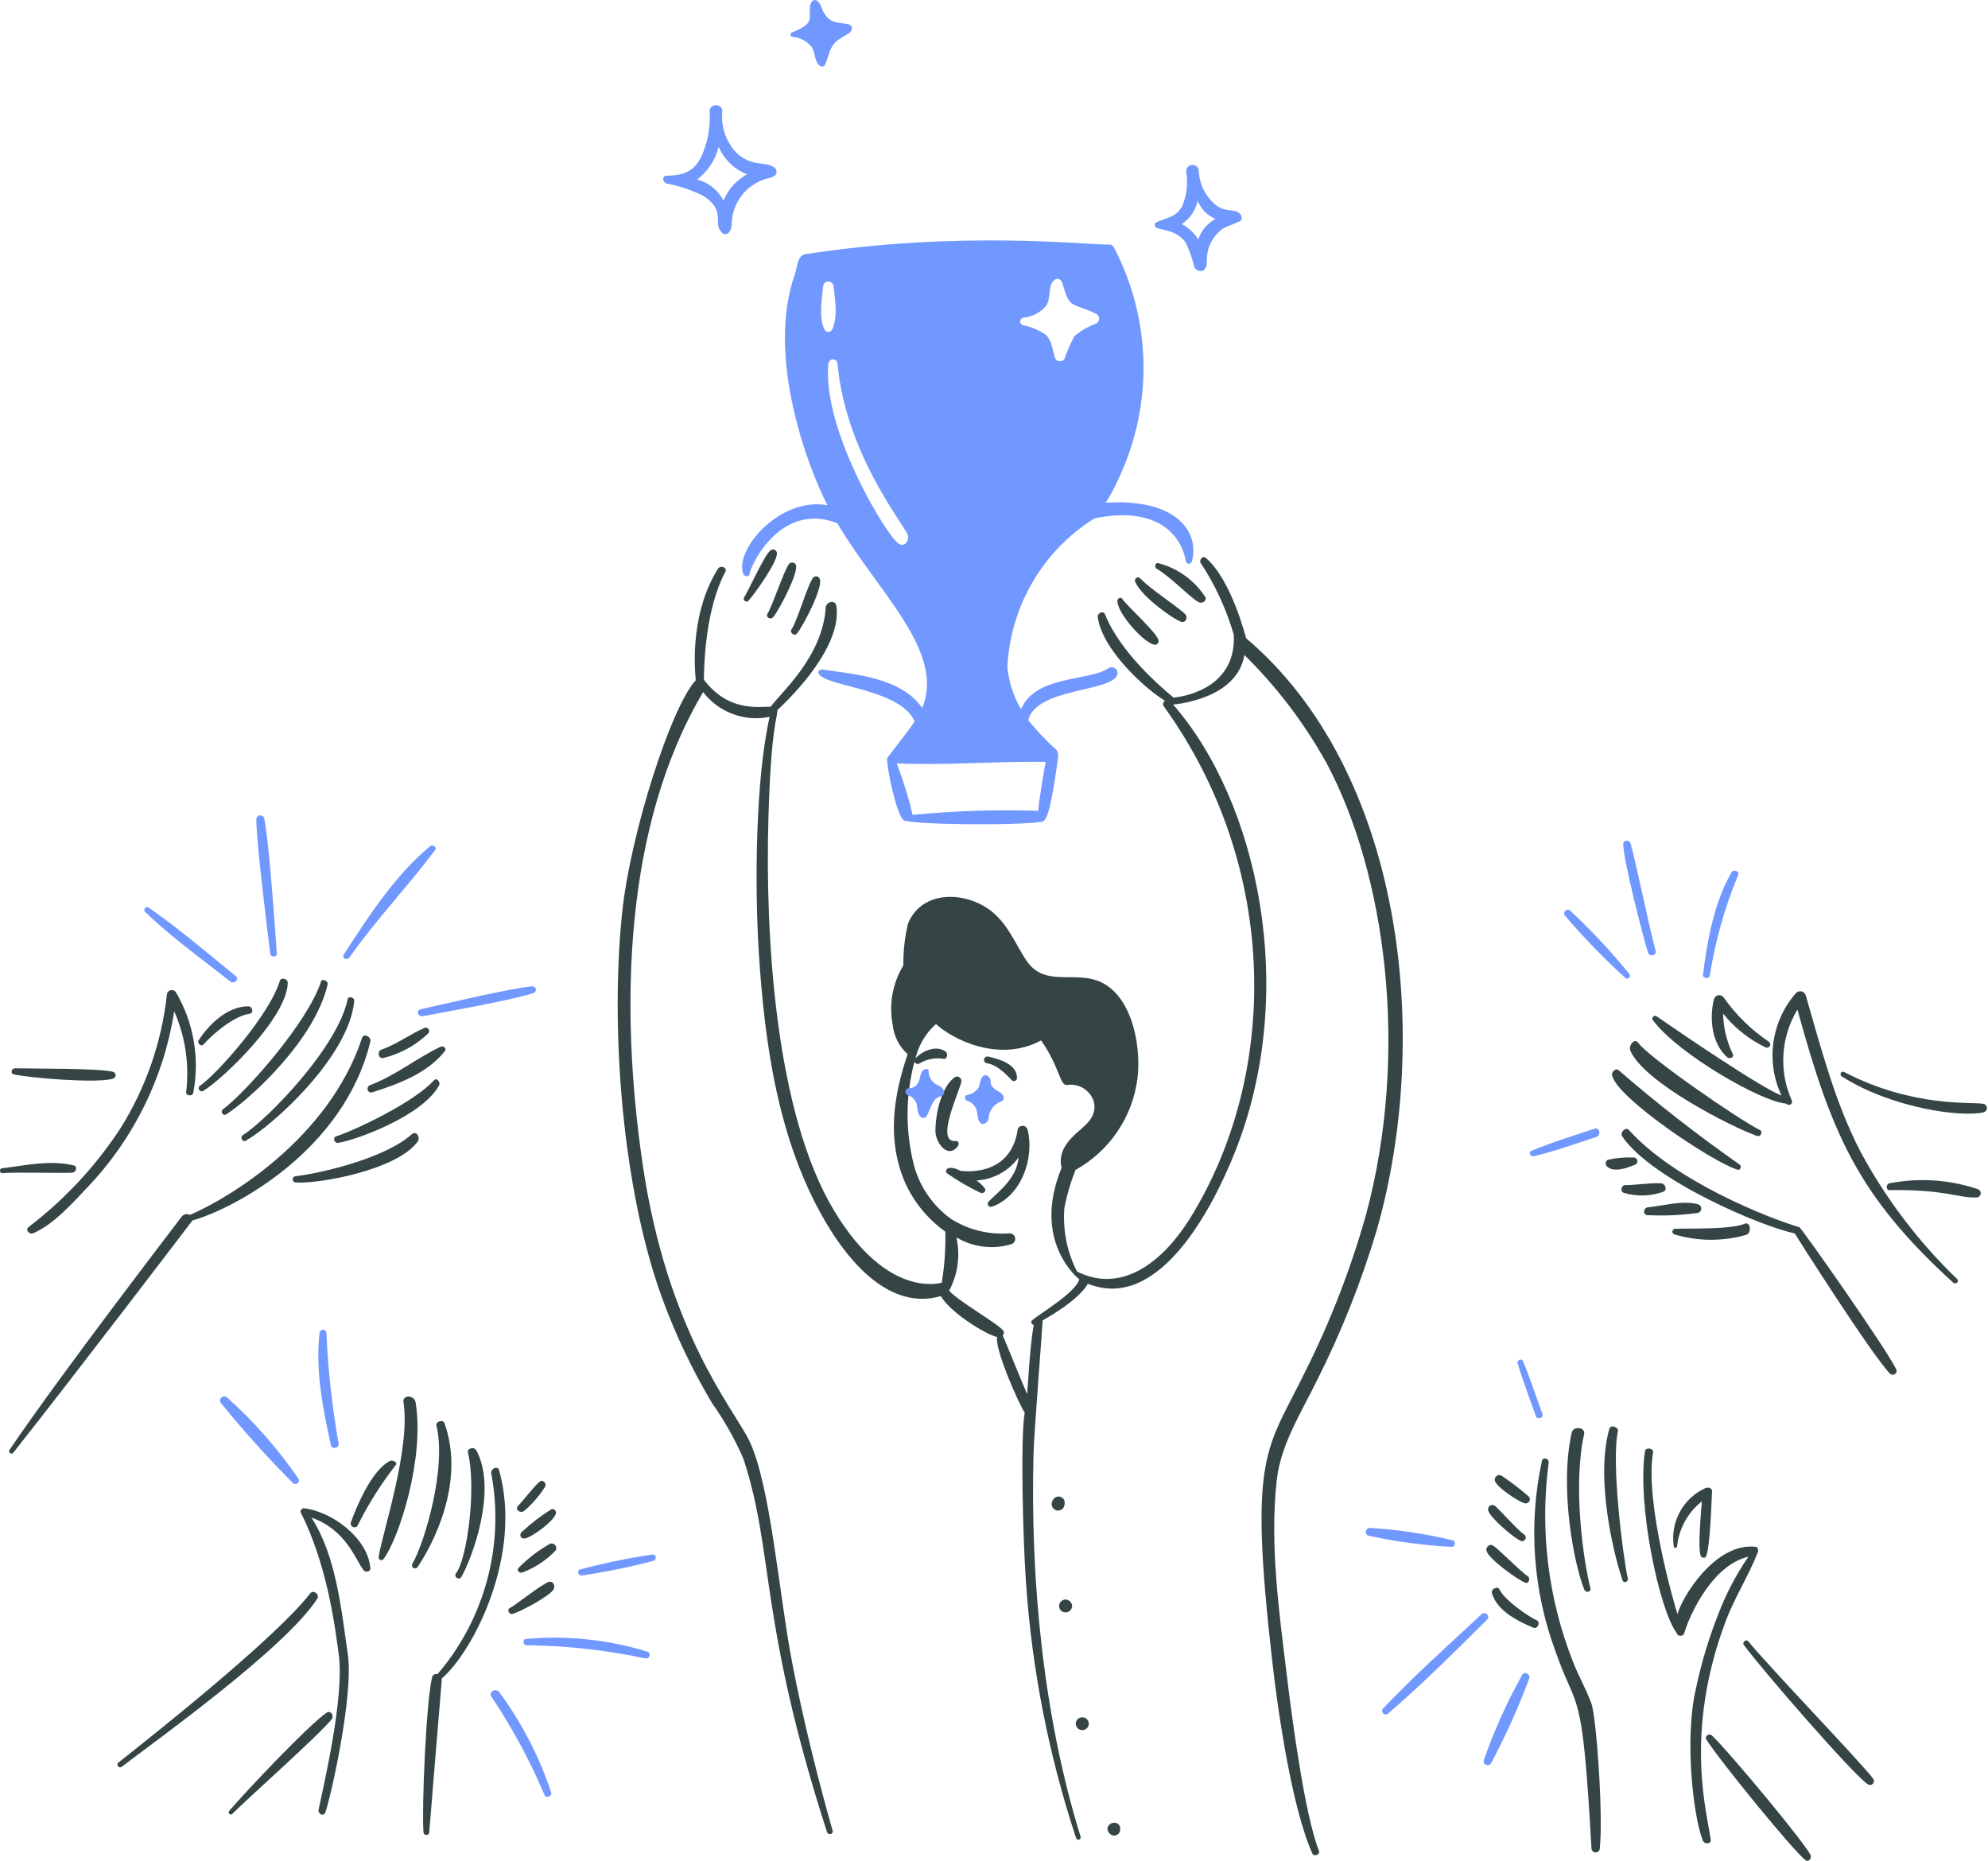 <svg width="188" height="176" viewBox="0 0 188 176" fill="none" xmlns="http://www.w3.org/2000/svg">
<path d="M97.182 106.842C97.16 106.741 97.106 106.649 97.029 106.58C96.952 106.511 96.855 106.468 96.752 106.457C96.649 106.446 96.545 106.468 96.455 106.519C96.365 106.57 96.293 106.649 96.25 106.743C95.682 110.853 92.018 110.855 90.847 110.712C89.403 109.99 89.296 110.843 89.604 110.975C90.609 111.679 91.673 112.295 92.784 112.815C93.023 112.865 93.289 112.598 93.143 112.385C92.923 112.081 92.647 111.821 92.33 111.62C93.115 111.578 93.881 111.361 94.572 110.984C95.263 110.608 95.861 110.082 96.322 109.445C96.179 111.405 94.392 112.702 93.501 113.604C93.451 113.65 93.419 113.711 93.408 113.777C93.398 113.843 93.41 113.911 93.444 113.97C93.477 114.028 93.529 114.073 93.592 114.098C93.654 114.123 93.723 114.126 93.787 114.107C96.6 113.125 97.837 109.499 97.182 106.842Z" fill="#354545"/>
<path d="M90.372 107.894C88.341 108.062 90.854 102.994 90.922 102.204C90.919 102.133 90.898 102.063 90.862 102.002C90.825 101.941 90.773 101.89 90.711 101.854C90.649 101.818 90.579 101.798 90.507 101.797C90.435 101.796 90.365 101.812 90.301 101.845C88.972 102.806 88.46 105.406 88.46 106.962C88.46 107.99 89.608 109.639 90.564 108.396C90.731 108.205 90.687 107.846 90.372 107.894Z" fill="#354545"/>
<path d="M94.505 103.256C94.146 103.04 93.812 102.849 93.692 102.49C93.756 101.785 93.197 101.484 92.927 101.798C92.64 102.132 92.716 102.565 92.496 102.921C92.216 103.27 91.815 103.501 91.373 103.567C91.206 103.615 91.231 104.041 91.472 104.093C91.669 104.151 91.85 104.255 92 104.396C92.15 104.537 92.264 104.712 92.333 104.906C92.477 105.313 92.381 105.838 92.716 106.173C93 106.457 93.507 106.131 93.507 105.58C93.55 105.262 93.68 104.962 93.883 104.713C94.085 104.464 94.353 104.276 94.655 104.168C95.15 103.973 94.886 103.447 94.505 103.256Z" fill="#7198FF"/>
<path d="M93.285 100.532C94.336 100.631 95.361 101.818 95.699 102.158C95.741 102.191 95.792 102.212 95.846 102.219C95.899 102.225 95.954 102.217 96.003 102.195C96.052 102.172 96.094 102.137 96.125 102.093C96.156 102.048 96.174 101.996 96.177 101.942C96.189 100.603 94.481 100.141 93.475 99.91C93.393 99.886 93.305 99.895 93.23 99.936C93.154 99.977 93.098 100.045 93.073 100.127C93.048 100.209 93.056 100.297 93.096 100.373C93.135 100.449 93.203 100.506 93.285 100.532Z" fill="#354545"/>
<path d="M185.086 120.947C181.439 117.434 178.358 113.378 175.954 108.921C173.533 104.262 172.231 99.162 170.767 94.123C170.74 94.032 170.691 93.95 170.623 93.883C170.555 93.817 170.471 93.77 170.38 93.746C170.288 93.722 170.192 93.722 170.101 93.746C170.009 93.77 169.925 93.817 169.858 93.884C168.704 95.19 167.959 96.805 167.713 98.53C167.467 100.254 167.731 102.014 168.473 103.59C166.441 102.799 158.959 97.685 156.64 96.083C156.585 96.053 156.522 96.044 156.462 96.057C156.401 96.07 156.347 96.104 156.31 96.153C156.272 96.202 156.253 96.263 156.257 96.325C156.26 96.386 156.285 96.445 156.328 96.489C158.743 99.706 166.633 104.212 168.927 104.355C168.974 104.416 169.042 104.457 169.118 104.47C169.194 104.483 169.271 104.466 169.335 104.423C169.399 104.381 169.445 104.315 169.462 104.24C169.48 104.165 169.468 104.087 169.429 104.02C168.825 102.655 168.56 101.164 168.656 99.674C168.751 98.184 169.205 96.739 169.979 95.462C173.216 107.23 175.68 113.045 184.706 121.281C184.968 121.501 185.302 121.186 185.086 120.947Z" fill="#354545"/>
<path d="M161.255 140.717C160.226 141.189 159.38 141.984 158.845 142.981C158.309 143.978 158.114 145.122 158.288 146.24C158.311 146.455 158.577 146.36 158.598 146.215C158.684 145.386 158.935 144.581 159.337 143.851C159.74 143.12 160.285 142.478 160.941 141.963C160.894 142.728 160.535 146.195 160.821 147.08C160.869 147.294 161.252 147.414 161.347 147.127C161.706 146.314 161.85 142.226 161.897 141.103C161.996 140.741 161.563 140.568 161.255 140.717Z" fill="#354545"/>
<path d="M164.91 155.542C166.663 157.921 175.4 167.983 176.672 168.739C176.743 168.775 176.823 168.788 176.901 168.776C176.979 168.764 177.051 168.727 177.107 168.671C177.163 168.615 177.2 168.543 177.212 168.465C177.224 168.386 177.211 168.306 177.175 168.236C176.433 167.113 167.221 157.538 165.34 155.207C165.127 154.943 164.717 155.28 164.91 155.542Z" fill="#354545"/>
<path d="M47.192 138.997C47.07 138.567 46.4 138.854 46.451 139.284C47.083 142.629 46.956 146.074 46.078 149.364C45.201 152.653 43.596 155.704 41.383 158.29C41.143 158.267 40.904 158.338 40.856 158.624C40.307 160.899 39.877 170.746 40.044 173.232C40.044 173.305 40.073 173.375 40.124 173.426C40.176 173.478 40.246 173.507 40.319 173.507C40.392 173.507 40.461 173.478 40.513 173.426C40.565 173.375 40.593 173.305 40.593 173.232C40.781 170.815 41.789 158.744 41.789 158.695C44.753 156.162 49.467 147.016 47.192 138.997Z" fill="#354545"/>
<path d="M11.499 167.065C14.763 164.574 27.006 155.822 30.003 151.167C30.265 150.76 29.627 150.286 29.335 150.665C26.048 154.917 14.345 164.173 11.165 166.685C10.975 166.873 11.256 167.251 11.499 167.065Z" fill="#354545"/>
<path d="M21.969 171.51C23.499 169.98 30.016 164.204 31.364 162.569C31.635 162.241 31.271 161.687 30.886 161.947C29.173 163.107 23.143 169.5 21.682 171.223C21.517 171.417 21.777 171.702 21.969 171.51Z" fill="#354545"/>
<path d="M16.643 93.837C16.59 93.749 16.511 93.682 16.417 93.644C16.323 93.607 16.219 93.601 16.121 93.629C16.023 93.656 15.937 93.714 15.876 93.795C15.814 93.876 15.781 93.974 15.781 94.076C15.287 98.532 13.8 102.821 11.43 106.626C9.08 110.234 6.128 113.412 2.704 116.021C2.347 116.31 2.803 116.765 3.134 116.614C5.125 115.744 6.803 113.805 8.298 112.239C12.652 107.663 15.504 101.867 16.474 95.626C17.53 98.021 17.92 100.657 17.604 103.256C17.556 103.638 18.197 103.685 18.273 103.355C18.903 100.089 18.324 96.706 16.643 93.837Z" fill="#354545"/>
<path d="M1.295 101.583C2.825 101.939 9.305 102.461 10.69 101.99C10.76 101.97 10.821 101.927 10.865 101.869C10.909 101.811 10.933 101.74 10.933 101.667C10.933 101.594 10.909 101.523 10.865 101.465C10.821 101.407 10.76 101.365 10.69 101.345C9.284 100.99 2.968 101.058 1.394 101.01C1.055 101.058 0.983 101.511 1.295 101.583Z" fill="#354545"/>
<path d="M0.241 110.93C1.317 110.81 5.763 110.951 6.839 110.881C7.221 110.856 7.365 110.26 6.938 110.189C4.738 109.663 2.379 110.197 0.148 110.476C-0.094 110.505 -0.022 110.977 0.241 110.93Z" fill="#354545"/>
<path d="M156.568 89.869C156.065 88.196 154.68 81.375 154.201 79.757C154.087 79.372 153.459 79.421 153.509 79.855C153.556 81.529 155.326 88.366 155.852 90.087C156.018 90.515 156.711 90.352 156.568 89.869Z" fill="#7198FF"/>
<path d="M154.08 92.091C152.345 89.953 150.461 87.939 148.443 86.066C148.153 85.855 147.774 86.282 147.964 86.545C149.745 88.63 151.653 90.602 153.679 92.45C153.984 92.688 154.278 92.349 154.08 92.091Z" fill="#7198FF"/>
<path d="M161.692 92.258C162.206 88.992 163.105 85.798 164.37 82.744C164.543 82.388 163.942 82.15 163.748 82.481C162.093 85.336 161.454 88.936 161.048 92.163C160.97 92.526 161.616 92.594 161.692 92.258Z" fill="#7198FF"/>
<path d="M150.789 106.724C148.811 107.391 146.754 108.003 144.812 108.827C144.526 108.949 144.713 109.377 145.027 109.329C147.059 108.851 149.043 108.134 151.003 107.489C151.434 107.297 151.268 106.561 150.789 106.724Z" fill="#7198FF"/>
<path d="M143.926 158.41C142.495 160.979 141.287 163.666 140.315 166.442C140.293 166.53 140.303 166.623 140.344 166.704C140.385 166.785 140.454 166.849 140.537 166.884C140.621 166.919 140.715 166.922 140.801 166.894C140.887 166.865 140.96 166.807 141.007 166.729C142.374 164.156 143.573 161.497 144.594 158.768C144.81 158.361 144.16 157.929 143.926 158.41Z" fill="#7198FF"/>
<path d="M140.123 152.623C136.946 155.568 133.763 158.433 130.799 161.541C130.738 161.605 130.705 161.69 130.706 161.778C130.707 161.866 130.742 161.95 130.805 162.013C130.867 162.075 130.951 162.111 131.039 162.112C131.128 162.113 131.213 162.08 131.277 162.019C134.54 159.208 137.594 156.168 140.649 153.126C140.96 152.815 140.458 152.313 140.123 152.623Z" fill="#7198FF"/>
<path d="M137.367 145.644C134.793 145.022 132.169 144.63 129.526 144.473C129.437 144.477 129.352 144.512 129.287 144.572C129.221 144.633 129.179 144.714 129.167 144.802C129.155 144.89 129.175 144.98 129.222 145.055C129.27 145.13 129.342 145.186 129.427 145.214C132.016 145.775 134.646 146.126 137.292 146.266C137.63 146.266 137.703 145.708 137.367 145.644Z" fill="#7198FF"/>
<path d="M145.864 133.713C145.252 132.044 144.713 130.343 144.022 128.692C143.902 128.406 143.429 128.593 143.521 128.907C144.015 130.598 144.666 132.247 145.242 133.904C145.366 134.258 146.004 134.096 145.864 133.713Z" fill="#7198FF"/>
<path d="M49.801 155.565C53.572 155.611 57.329 156.027 61.018 156.807C61.103 156.829 61.194 156.817 61.271 156.772C61.347 156.727 61.402 156.654 61.424 156.568C61.446 156.482 61.434 156.391 61.389 156.315C61.344 156.239 61.271 156.184 61.185 156.161C57.496 155.035 53.624 154.629 49.782 154.966C49.419 154.943 49.419 155.567 49.801 155.565Z" fill="#7198FF"/>
<path d="M55.059 148.967C57.33 148.631 59.581 148.169 61.801 147.583C62.135 147.484 62.065 146.941 61.703 146.989C59.398 147.328 57.115 147.798 54.865 148.399C54.507 148.48 54.677 149.062 55.059 148.967Z" fill="#7198FF"/>
<path d="M28.233 139.835C26.283 136.987 23.996 134.386 21.42 132.088C21.082 131.854 20.629 132.328 20.87 132.638C23.021 135.286 25.303 137.823 27.708 140.241C27.767 140.293 27.842 140.322 27.921 140.325C27.999 140.327 28.076 140.302 28.138 140.254C28.2 140.206 28.244 140.138 28.261 140.061C28.278 139.985 28.268 139.905 28.233 139.835Z" fill="#7198FF"/>
<path d="M32.014 136.464C31.406 133.018 31.023 129.536 30.867 126.041C30.863 125.958 30.827 125.881 30.767 125.824C30.706 125.767 30.627 125.735 30.544 125.735C30.462 125.735 30.382 125.767 30.322 125.824C30.262 125.881 30.226 125.958 30.221 126.041C29.813 129.531 30.531 133.25 31.297 136.656C31.399 137.109 32.11 136.918 32.014 136.464Z" fill="#7198FF"/>
<path d="M46.478 160.441C48.442 163.374 50.123 166.487 51.498 169.737C51.65 170.093 52.236 169.836 52.12 169.474C50.992 166.082 49.338 162.887 47.219 160.007C46.887 159.554 46.159 159.972 46.478 160.441Z" fill="#7198FF"/>
<path d="M26.177 90.153C26.024 87.953 25.429 79.344 24.982 77.363C24.955 77.277 24.899 77.204 24.824 77.156C24.748 77.108 24.658 77.088 24.57 77.1C24.481 77.112 24.399 77.155 24.339 77.221C24.279 77.287 24.244 77.372 24.24 77.462C24.229 79.538 25.293 88.053 25.556 90.156C25.579 90.538 26.203 90.538 26.177 90.153Z" fill="#7198FF"/>
<path d="M33.038 90.538C35.543 86.989 38.555 83.839 41.148 80.376C41.362 80.09 40.904 79.823 40.669 80.019C37.343 82.78 34.834 86.661 32.517 90.251C32.297 90.585 32.801 90.873 33.038 90.538Z" fill="#7198FF"/>
<path d="M39.955 96.088C41.73 95.761 48.818 94.492 50.451 93.889C50.524 93.867 50.587 93.819 50.628 93.754C50.668 93.689 50.684 93.611 50.672 93.535C50.66 93.46 50.621 93.391 50.562 93.342C50.503 93.293 50.429 93.266 50.352 93.268C48.631 93.367 41.55 95.026 39.737 95.444C39.354 95.529 39.524 96.165 39.955 96.088Z" fill="#7198FF"/>
<path d="M22.31 92.307C19.593 90.102 16.921 87.801 14.039 85.804C13.798 85.637 13.508 86.022 13.703 86.21C16.215 88.626 19.052 90.66 21.784 92.808C22.145 93.092 22.667 92.596 22.31 92.307Z" fill="#7198FF"/>
<path d="M80.302 2.321C79.633 2.106 78.988 2.271 78.366 1.771C78.063 1.488 77.833 1.135 77.697 0.743C77.648 0.457 77.212 -0.291 76.811 0.121C76.411 0.534 76.687 1.316 76.548 1.891C76.4 2.511 75.043 3.017 74.899 3.062C74.733 3.114 74.684 3.417 74.899 3.469C75.597 3.532 76.246 3.857 76.716 4.377C77.106 4.898 76.998 5.624 77.386 6.098C77.621 6.387 77.911 6.313 78.007 6.146C78.27 5.596 78.357 4.97 78.677 4.425C79.072 3.749 79.68 3.54 80.302 3.134C80.661 2.823 80.637 2.393 80.302 2.321Z" fill="#7198FF"/>
<path d="M73.25 15.852C72.705 15.438 71.932 15.531 71.266 15.349C70.415 15.143 69.673 14.622 69.189 13.892C68.499 12.92 68.184 11.73 68.304 10.544C68.362 9.753 67.061 9.753 67.109 10.544C67.206 12.068 66.91 13.591 66.248 14.967C65.503 16.352 64.408 16.605 62.973 16.617C62.686 16.617 62.538 17.18 63.072 17.358C64.238 17.589 65.371 17.966 66.443 18.481C68.864 19.997 67.222 21.165 68.379 22.092C68.458 22.137 68.548 22.156 68.638 22.148C68.728 22.139 68.813 22.102 68.881 22.043C69.287 21.613 69.152 21.137 69.24 20.609C69.371 19.7 69.775 18.852 70.398 18.178C71.021 17.503 71.835 17.034 72.731 16.832C72.929 16.793 73.117 16.711 73.281 16.592C73.333 16.545 73.374 16.486 73.401 16.421C73.428 16.356 73.441 16.285 73.438 16.215C73.435 16.144 73.417 16.075 73.384 16.012C73.352 15.95 73.306 15.895 73.25 15.852ZM68.421 18.96C68.167 18.475 67.814 18.047 67.386 17.705C66.958 17.363 66.464 17.113 65.935 16.972C66.936 16.199 67.652 15.114 67.967 13.889C68.217 14.477 68.583 15.01 69.043 15.455C69.503 15.9 70.047 16.247 70.644 16.478C69.645 17.032 68.862 17.906 68.421 18.96Z" fill="#7198FF"/>
<path d="M117.311 20.276C116.695 19.506 115.592 20.459 114.251 18.626C113.714 17.923 113.405 17.072 113.366 16.188C113.366 16.029 113.303 15.877 113.191 15.765C113.079 15.653 112.927 15.59 112.769 15.59C112.61 15.59 112.458 15.653 112.346 15.765C112.234 15.877 112.171 16.029 112.171 16.188C112.362 17.291 112.237 18.427 111.812 19.463C111.254 20.534 110.35 20.576 109.35 21.018C109.086 21.134 109.206 21.499 109.398 21.567C109.871 21.735 111.351 21.803 112.123 22.93C112.443 23.597 112.699 24.292 112.888 25.007C112.893 25.108 112.921 25.206 112.971 25.295C113.02 25.383 113.089 25.459 113.172 25.516C113.255 25.574 113.35 25.611 113.451 25.626C113.551 25.64 113.653 25.632 113.749 25.6C114.155 25.314 114.111 25.007 114.132 24.573C114.128 23.991 114.265 23.418 114.532 22.901C114.798 22.385 115.186 21.94 115.661 21.606C115.999 21.393 117.216 21.013 117.383 20.815C117.423 20.727 117.437 20.63 117.424 20.535C117.411 20.44 117.372 20.35 117.311 20.276ZM113.319 22.643C112.939 22.021 112.395 21.516 111.746 21.185C112.132 20.938 112.464 20.616 112.722 20.238C112.981 19.86 113.161 19.434 113.252 18.985C113.573 19.758 114.182 20.375 114.949 20.706C114.171 21.111 113.585 21.808 113.319 22.643Z" fill="#7198FF"/>
<path d="M100.189 141.508C100.045 141.492 99.9 141.526 99.778 141.605C99.656 141.683 99.565 141.801 99.519 141.938C99.448 142.077 99.432 142.238 99.475 142.389C99.518 142.539 99.617 142.667 99.752 142.747C99.886 142.826 100.046 142.851 100.199 142.817C100.351 142.782 100.485 142.69 100.572 142.56C100.644 142.441 100.931 141.699 100.189 141.508Z" fill="#354545"/>
<path d="M101.391 151.864C101.384 151.701 101.316 151.546 101.201 151.431C101.086 151.316 100.932 151.248 100.769 151.241C100.605 151.245 100.449 151.311 100.333 151.427C100.217 151.543 100.151 151.7 100.148 151.864C100.154 152.024 100.223 152.176 100.338 152.287C100.454 152.399 100.609 152.461 100.769 152.461C100.93 152.461 101.085 152.399 101.2 152.287C101.316 152.176 101.385 152.024 101.391 151.864Z" fill="#354545"/>
<path d="M102.349 163.597C102.513 163.594 102.669 163.528 102.785 163.412C102.901 163.296 102.967 163.14 102.97 162.976C102.964 162.816 102.896 162.664 102.78 162.553C102.664 162.441 102.51 162.379 102.349 162.379C102.188 162.379 102.034 162.441 101.918 162.553C101.802 162.664 101.734 162.816 101.727 162.976C101.73 163.14 101.797 163.297 101.913 163.413C102.029 163.528 102.185 163.595 102.349 163.597Z" fill="#354545"/>
<path d="M105.668 172.419C105.581 172.376 105.486 172.351 105.389 172.349C105.291 172.346 105.195 172.365 105.106 172.403C105.017 172.442 104.937 172.5 104.873 172.573C104.809 172.646 104.762 172.732 104.735 172.826C104.721 172.917 104.729 173.01 104.758 173.097C104.787 173.185 104.837 173.264 104.903 173.328C104.975 173.427 105.076 173.501 105.193 173.538C105.31 173.574 105.435 173.573 105.551 173.532C105.666 173.492 105.766 173.415 105.834 173.314C105.903 173.212 105.937 173.091 105.931 172.969C105.946 172.862 105.929 172.752 105.883 172.654C105.836 172.557 105.761 172.475 105.668 172.419Z" fill="#354545"/>
<path d="M166.417 106.844C164.313 105.792 155.814 99.903 154.917 98.596C154.587 98.115 153.979 98.861 154.177 99.337C155.427 102.342 163.834 106.605 166.177 107.418C166.513 107.513 166.751 106.987 166.417 106.844Z" fill="#354545"/>
<path d="M164.48 110.093C160.529 107.325 156.723 104.356 153.076 101.199C152.838 100.959 152.384 101.298 152.454 101.677C152.828 103.753 161.849 109.829 164.288 110.594C164.599 110.714 164.743 110.236 164.48 110.093Z" fill="#354545"/>
<path d="M179.329 129.482C178.151 127.166 170.339 116.096 170.172 116.046C167.15 115.147 158.404 111.688 154.036 106.842C153.739 106.515 153.152 107.081 153.414 107.463C156.242 111.594 166.61 115.999 169.718 116.62C169.718 116.644 176.962 128.072 178.755 129.912C178.819 129.964 178.899 129.993 178.981 129.994C179.063 129.995 179.143 129.969 179.209 129.92C179.275 129.871 179.323 129.801 179.344 129.722C179.366 129.642 179.36 129.558 179.329 129.482Z" fill="#354545"/>
<path d="M154.514 109.448C153.687 109.412 152.86 109.484 152.052 109.663C151.998 109.691 151.952 109.732 151.916 109.782C151.881 109.832 151.858 109.889 151.848 109.949C151.838 110.009 151.843 110.071 151.861 110.129C151.879 110.187 151.911 110.24 151.953 110.285C152.599 110.93 153.941 110.413 154.655 110.117C154.723 110.081 154.777 110.024 154.81 109.954C154.843 109.884 154.852 109.805 154.836 109.73C154.82 109.654 154.78 109.586 154.722 109.535C154.664 109.484 154.591 109.454 154.514 109.448Z" fill="#354545"/>
<path d="M153.598 112.801C154.815 113.158 156.113 113.116 157.304 112.681C157.709 112.511 157.472 111.913 157.089 111.89C155.966 111.831 154.815 112.057 153.718 112.057C153.288 112.055 153.191 112.702 153.598 112.801Z" fill="#354545"/>
<path d="M155.826 114.9C157.415 114.977 159.007 114.905 160.583 114.685C160.67 114.659 160.747 114.605 160.801 114.532C160.856 114.459 160.885 114.37 160.885 114.278C160.885 114.187 160.856 114.098 160.801 114.025C160.747 113.952 160.67 113.898 160.583 113.872C159.148 113.469 157.307 114.015 155.826 114.159C155.371 114.231 155.347 114.9 155.826 114.9Z" fill="#354545"/>
<path d="M158.337 116.717C160.549 117.383 162.906 117.399 165.127 116.765C165.674 116.589 165.553 115.465 164.984 115.713C163.658 116.29 159.532 116.125 158.433 116.191C158.368 116.188 158.304 116.209 158.253 116.25C158.202 116.291 158.168 116.348 158.156 116.412C158.144 116.476 158.156 116.543 158.189 116.599C158.223 116.655 158.275 116.697 158.337 116.717Z" fill="#354545"/>
<path d="M187.029 112.438C184.342 111.534 181.467 111.345 178.685 111.888C178.35 111.936 178.326 112.539 178.685 112.533C183.994 112.45 185.236 113.305 186.933 113.225C187.027 113.22 187.117 113.182 187.187 113.118C187.256 113.053 187.3 112.966 187.312 112.872C187.323 112.778 187.301 112.683 187.249 112.604C187.197 112.524 187.119 112.466 187.029 112.438Z" fill="#354545"/>
<path d="M174.166 101.775C178.858 104.777 185.5 105.684 187.601 105.17C187.688 105.146 187.764 105.095 187.819 105.023C187.873 104.952 187.902 104.865 187.902 104.775C187.902 104.685 187.873 104.598 187.819 104.526C187.764 104.455 187.688 104.403 187.601 104.379C186.6 104.154 180.965 104.789 174.404 101.367C174.377 101.351 174.348 101.341 174.317 101.337C174.286 101.333 174.255 101.335 174.225 101.342C174.195 101.35 174.167 101.364 174.142 101.383C174.117 101.402 174.096 101.425 174.081 101.452C174.065 101.479 174.055 101.508 174.051 101.539C174.047 101.57 174.048 101.601 174.056 101.631C174.064 101.661 174.078 101.69 174.097 101.714C174.116 101.739 174.139 101.76 174.166 101.775Z" fill="#354545"/>
<path d="M167.272 98.498C165.614 97.382 164.173 95.972 163.02 94.338C162.967 94.255 162.892 94.188 162.802 94.146C162.713 94.104 162.614 94.089 162.516 94.101C162.418 94.114 162.326 94.154 162.25 94.217C162.174 94.28 162.118 94.364 162.087 94.458C161.636 96.269 161.849 98.665 163.355 99.981C163.57 100.148 163.997 99.981 163.881 99.694C163.293 98.494 162.975 97.18 162.949 95.844C164.04 97.2 165.42 98.295 166.989 99.048C167.06 99.075 167.139 99.075 167.21 99.047C167.281 99.02 167.34 98.967 167.375 98.9C167.41 98.832 167.419 98.753 167.4 98.679C167.381 98.606 167.336 98.541 167.272 98.498Z" fill="#354545"/>
<path d="M153.935 149.254C153.441 146.952 152.364 138.171 153.003 135.34C153.09 134.955 152.319 134.648 152.19 135.101C150.849 139.814 152.62 147.079 153.433 149.398C153.505 149.732 154.012 149.611 153.935 149.254Z" fill="#354545"/>
<path d="M150.398 150.16C149.785 147.743 148.697 140.65 149.805 135.601C149.95 134.933 148.777 134.81 148.633 135.458C147.446 140.79 148.872 147.985 149.829 150.328C149.992 150.639 150.495 150.543 150.398 150.16Z" fill="#354545"/>
<path d="M166.082 146.265C162.159 145.77 158.961 151.209 158.646 152.623C158.359 151.883 155.514 141.913 156.327 137.347C156.426 136.941 155.629 136.797 155.562 137.228C154.805 142.166 156.877 152.169 158.575 154.441C158.622 154.728 159.168 154.774 159.267 154.441C159.803 152.619 161.969 147.962 165.339 147.197C164.202 148.851 163.264 150.632 162.542 152.504C161.61 154.843 160.882 157.258 160.367 159.723C159.279 164.464 160.135 171.817 161.036 174.044C161.18 174.402 161.833 174.401 161.777 173.945C161.486 171.596 159.188 163.963 163.187 153.313C164.041 151.038 165.363 149.01 166.248 146.738C166.272 146.766 166.272 146.288 166.082 146.265Z" fill="#354545"/>
<path d="M145.813 138.137C144.518 144.147 144.966 150.401 147.105 156.164C149.182 162.111 149.62 158.996 150.5 174.763C150.5 174.868 150.541 174.969 150.616 175.043C150.69 175.117 150.79 175.159 150.895 175.159C151 175.159 151.101 175.117 151.175 175.043C151.249 174.969 151.291 174.868 151.291 174.763C151.623 171.557 150.959 162.355 150.5 161.089C149.999 159.704 149.261 158.457 148.731 157.072C146.394 151.111 145.611 144.653 146.456 138.306C146.516 137.9 145.885 137.731 145.813 138.137Z" fill="#354545"/>
<path d="M144.52 141.461C143.716 140.764 142.87 140.117 141.986 139.525C141.913 139.486 141.831 139.469 141.749 139.476C141.666 139.483 141.588 139.513 141.522 139.564C141.457 139.614 141.407 139.682 141.379 139.76C141.351 139.837 141.346 139.922 141.364 140.002C141.493 140.603 143.639 142.034 144.232 142.154C144.317 142.166 144.404 142.149 144.479 142.107C144.553 142.064 144.612 141.998 144.645 141.919C144.678 141.84 144.683 141.751 144.661 141.669C144.638 141.586 144.589 141.513 144.52 141.461Z" fill="#354545"/>
<path d="M144.133 145.093C143.58 144.74 141.858 142.799 141.407 142.416C141.343 142.354 141.26 142.316 141.171 142.306C141.082 142.296 140.993 142.316 140.917 142.362C140.84 142.409 140.782 142.479 140.749 142.562C140.717 142.645 140.713 142.737 140.738 142.822C140.869 143.465 143.103 145.384 143.799 145.69C143.877 145.727 143.967 145.733 144.049 145.706C144.132 145.679 144.201 145.623 144.243 145.547C144.286 145.471 144.298 145.382 144.277 145.298C144.257 145.214 144.205 145.141 144.133 145.093Z" fill="#354545"/>
<path d="M144.447 149.016C143.808 148.62 141.745 146.481 141.196 146.148C140.884 145.933 140.497 146.269 140.573 146.626C140.732 147.369 143.441 149.328 144.208 149.638C144.566 149.829 144.785 149.225 144.447 149.016Z" fill="#354545"/>
<path d="M145.308 153.198C144.61 152.902 142.287 151.315 141.793 150.282C141.623 149.925 140.933 150.258 141.101 150.689C141.603 152.338 143.587 153.318 145.022 153.916C145.427 154.06 145.711 153.372 145.308 153.198Z" fill="#354545"/>
<path d="M161.368 164.482C162.666 166.548 169.741 175.184 170.74 175.885C171.076 176.121 171.334 175.671 171.218 175.407C170.772 174.386 163.687 165.821 161.894 164.099C161.607 163.86 161.174 164.172 161.368 164.482Z" fill="#354545"/>
<path d="M39.5 148.154C40.911 146.077 44.041 140.178 42.034 134.574C41.889 134.169 41.181 134.43 41.27 134.79C42.258 138.788 40.137 145.929 38.995 147.867C38.976 147.9 38.964 147.937 38.959 147.975C38.955 148.013 38.958 148.051 38.968 148.088C38.978 148.125 38.995 148.159 39.019 148.189C39.042 148.219 39.071 148.245 39.104 148.263C39.138 148.282 39.174 148.294 39.212 148.299C39.25 148.304 39.288 148.301 39.325 148.291C39.362 148.281 39.396 148.263 39.426 148.24C39.456 148.216 39.482 148.187 39.5 148.154Z" fill="#354545"/>
<path d="M43.631 149.111C44.662 147.291 47.06 140.855 45.042 137.133C44.833 136.747 44.134 136.966 44.251 137.349C45.063 140.624 44.203 147.389 43.103 148.8C42.891 149.111 43.431 149.464 43.631 149.111Z" fill="#354545"/>
<path d="M28.689 142.608C28.57 142.608 28.354 142.894 28.426 142.99C30.985 148.011 31.713 154.081 32.036 156.45C32.581 160.44 30.626 168.712 30.123 171.153C30.076 171.511 30.554 171.774 30.745 171.416C31.176 170.411 33.468 160.347 32.897 156.45C32.273 152.197 31.821 147.198 29.454 143.495C32.682 144.642 33.566 147.344 34.355 148.439C34.522 148.702 35.056 148.654 35.025 148.271C34.793 145.448 31.391 142.894 28.689 142.608Z" fill="#354545"/>
<path d="M36.291 147.389C37.726 145.429 40.172 137.961 39.303 132.591C39.191 131.899 38.039 131.849 38.156 132.591C38.841 136.942 36.198 144.799 35.813 147.174C35.758 147.512 36.123 147.652 36.291 147.389Z" fill="#354545"/>
<path d="M49.562 142.869C50.361 142.193 51.047 141.395 51.595 140.503C51.642 140.216 51.332 139.857 51.045 140.096C50.638 140.383 49.371 142.009 49.013 142.371C48.63 142.654 49.158 143.159 49.562 142.869Z" fill="#354545"/>
<path d="M49.637 145.476C50.307 145.357 52.566 143.707 52.578 143.038C52.578 142.985 52.567 142.933 52.544 142.885C52.521 142.837 52.488 142.795 52.446 142.763C52.404 142.731 52.356 142.708 52.304 142.698C52.252 142.688 52.198 142.69 52.147 142.704C51.167 143.317 50.246 144.021 49.398 144.807C49.045 145.078 49.207 145.524 49.637 145.476Z" fill="#354545"/>
<path d="M49.349 148.705C50.564 148.257 51.659 147.537 52.552 146.6C52.594 146.524 52.613 146.437 52.606 146.35C52.599 146.264 52.566 146.181 52.513 146.112C52.46 146.044 52.387 145.992 52.305 145.964C52.223 145.937 52.134 145.933 52.05 145.955C50.95 146.567 49.944 147.333 49.062 148.23C48.822 148.418 49.061 148.755 49.349 148.705Z" fill="#354545"/>
<path d="M48.484 152.599C49.254 152.376 52.09 150.875 52.381 150.232C52.523 149.921 52.287 149.449 51.879 149.587C51.212 149.811 48.89 151.663 48.22 152.049C47.91 152.192 48.128 152.702 48.484 152.599Z" fill="#354545"/>
<path d="M33.827 144.233C34.829 142.221 36.031 140.315 37.414 138.542C37.652 138.279 37.126 138.016 36.888 138.136C35.044 139.064 33.6 142.794 33.182 143.946C33.035 144.346 33.657 144.614 33.827 144.233Z" fill="#354545"/>
<path d="M34.238 98.141C31.115 107.644 21.568 113.346 17.958 114.876C17.834 114.806 17.689 114.781 17.549 114.808C17.409 114.834 17.283 114.91 17.193 115.02C17.145 115.119 5.919 129.683 0.889 137.11C0.743 137.323 1.103 137.587 1.247 137.373C6.961 130.154 18.173 115.45 18.197 115.402C22.046 114.326 32.515 108.844 35.028 98.476C35.126 98.066 34.404 97.639 34.238 98.141Z" fill="#354545"/>
<path d="M23.266 107.845C25.848 106.387 33.025 99.874 33.498 94.649C33.531 94.291 32.946 94.146 32.876 94.481C31.952 98.992 25.346 105.813 22.956 107.343C22.669 107.558 22.956 108.061 23.266 107.845Z" fill="#354545"/>
<path d="M21.404 105.361C23.694 103.897 29.819 98.284 30.991 93.049C31.038 92.762 30.462 92.498 30.369 92.786C29.097 96.697 23.268 103.258 21.092 104.883C20.806 105.074 21.069 105.576 21.404 105.361Z" fill="#354545"/>
<path d="M19.201 103.162C21.114 102.015 27.163 96.182 27.212 92.93C27.217 92.523 26.59 92.403 26.471 92.715C25.562 95.846 20.614 101.48 18.892 102.683C18.837 102.728 18.801 102.791 18.79 102.861C18.779 102.931 18.794 103.002 18.832 103.061C18.871 103.12 18.93 103.163 18.997 103.182C19.066 103.2 19.138 103.193 19.201 103.162Z" fill="#354545"/>
<path d="M19.247 98.761C19.841 98.092 21.918 96.091 23.646 95.844C24.028 95.788 23.862 95.103 23.43 95.152C21.494 95.176 19.725 96.873 18.769 98.403C18.625 98.665 19.055 99.001 19.247 98.761Z" fill="#354545"/>
<path d="M27.978 111.81C30.13 111.961 37.564 110.631 39.501 107.937C39.791 107.533 39.357 106.884 38.951 107.245C36.242 109.651 29.935 110.996 27.974 111.213C27.895 111.214 27.819 111.246 27.764 111.302C27.708 111.358 27.677 111.435 27.678 111.514C27.678 111.593 27.71 111.668 27.767 111.724C27.823 111.779 27.899 111.81 27.978 111.81Z" fill="#354545"/>
<path d="M31.989 108.062C33.919 107.738 40.055 105.415 41.528 102.611C41.677 102.327 41.284 101.866 41.05 102.132C39.247 104.183 33.558 106.885 31.798 107.44C31.437 107.559 31.605 108.126 31.989 108.062Z" fill="#354545"/>
<path d="M35.21 103.281C37.683 102.502 40.428 101.479 42.072 99.384C42.282 99.117 41.907 98.863 41.666 98.977C39.391 100.054 37.434 101.679 35.04 102.588C34.566 102.731 34.735 103.43 35.21 103.281Z" fill="#354545"/>
<path d="M36.29 100.028C37.873 99.639 39.324 98.839 40.498 97.709C40.55 97.653 40.58 97.582 40.584 97.506C40.587 97.431 40.564 97.356 40.519 97.296C40.473 97.236 40.407 97.194 40.333 97.178C40.26 97.161 40.182 97.171 40.115 97.207C38.724 97.817 37.519 98.738 36.099 99.239C35.598 99.415 35.796 100.181 36.29 100.028Z" fill="#354545"/>
<path d="M75.358 59.913C76.006 59.121 77.83 55.556 77.533 54.77C77.516 54.707 77.483 54.649 77.437 54.603C77.391 54.557 77.333 54.524 77.27 54.507C77.207 54.49 77.141 54.49 77.078 54.507C77.015 54.524 76.957 54.557 76.911 54.603C76.399 55.196 75.41 58.694 74.855 59.504C74.642 59.818 75.12 60.2 75.358 59.913Z" fill="#354545"/>
<path d="M73.135 58.336C73.752 57.545 75.447 54.297 75.287 53.46C75.267 53.397 75.23 53.34 75.182 53.294C75.134 53.248 75.075 53.216 75.01 53.199C74.946 53.182 74.878 53.182 74.814 53.199C74.749 53.215 74.69 53.247 74.641 53.293C74.147 53.899 73.088 57.189 72.585 58.026C72.371 58.385 72.895 58.646 73.135 58.336Z" fill="#354545"/>
<path d="M70.773 56.805C71.395 56.136 73.487 53.172 73.475 52.335C73.477 52.26 73.456 52.185 73.414 52.122C73.373 52.058 73.313 52.009 73.243 51.981C73.173 51.952 73.096 51.946 73.022 51.962C72.948 51.978 72.881 52.017 72.829 52.072C72.236 52.597 70.828 55.766 70.367 56.495C70.221 56.728 70.583 57.044 70.773 56.805Z" fill="#354545"/>
<path d="M124.539 130.534C126.86 125.934 128.765 121.135 130.23 116.195C135.424 97.856 132.702 72.962 117.845 60.348C117.821 60.324 116.471 54.81 114.02 52.746C113.734 52.505 113.374 52.961 113.542 53.224C114.922 55.316 115.978 57.605 116.674 60.014C116.913 64.747 112.586 65.799 110.984 65.966C109.717 64.914 105.913 61.645 104.506 58.101C104.343 57.693 103.748 57.956 103.813 58.388C104.308 61.703 108.809 65.508 110.172 66.253C110.088 66.308 110.028 66.393 110.005 66.492C109.983 66.59 110 66.693 110.052 66.779C121.117 82.13 120.921 101.744 112.515 115.236C110.231 118.901 106.347 122.48 101.852 120.233C100.902 118.375 100.488 116.289 100.658 114.209C100.893 112.982 101.245 111.781 101.709 110.622C103.293 109.743 104.648 108.504 105.666 107.005C106.683 105.506 107.334 103.788 107.566 101.992C107.972 98.716 106.942 93.206 103.024 92.525C100.728 92.129 98.503 93.053 97 90.732C95.994 89.179 95.365 87.539 93.939 86.309C91.605 84.295 87.214 83.987 85.858 87.36C85.558 88.645 85.413 89.962 85.428 91.282C84.404 92.972 84.046 94.983 84.424 96.923C84.534 97.984 85.037 98.965 85.835 99.673C84.496 103.594 83.851 107.764 85.572 111.77C86.402 113.647 87.724 115.266 89.397 116.456V116.479C89.432 118.088 89.32 119.696 89.062 121.285C89.014 121.285 83.959 122.927 78.876 114.471C73.278 105.153 72.374 88.44 72.661 77.607C72.894 68.805 73.521 67.868 73.521 67.136C75.051 65.725 79.645 61.059 79.092 57.286C79.001 56.663 78.12 56.903 78.088 57.429C77.803 62.049 73.952 65.39 72.877 66.824C71.728 66.801 68.908 67.35 66.564 64.267C66.589 62.593 66.733 57.574 68.597 54.058C68.812 53.652 68.128 53.418 67.904 53.772C65.42 57.685 65.609 62.689 65.801 64.314C63.506 66.753 59.594 78.8 58.82 86.429C57.695 97.512 58.876 112.61 62.669 122.887C63.921 126.281 65.482 129.554 67.331 132.664C68.501 134.309 69.496 136.072 70.297 137.924C73.221 146.732 71.731 153.154 78.209 173.235C78.328 173.546 78.835 173.449 78.734 173.092C77.257 167.857 75.941 162.548 74.909 157.194C73.675 150.788 72.853 140.304 70.845 136.203C69.352 133.154 63.08 125.929 60.758 109.977C58.619 95.294 58.968 78.161 66.494 65.438C67.215 66.381 68.188 67.101 69.3 67.515C70.413 67.93 71.619 68.022 72.782 67.781C71.448 73.662 71.361 83.648 71.753 89.966C72.296 98.692 73.581 107.915 78.089 115.572C80.265 119.274 84.138 123.963 88.968 122.552C89.876 124.106 93.175 126.162 94.299 126.425C94.036 127.477 96.284 132.641 96.905 133.573C96.498 135.749 96.723 145.432 97.024 149.614C97.582 157.838 99.173 165.959 101.758 173.785C101.765 173.814 101.778 173.842 101.795 173.867C101.813 173.891 101.836 173.912 101.862 173.927C101.888 173.943 101.917 173.953 101.947 173.957C101.976 173.961 102.007 173.958 102.036 173.95C102.065 173.942 102.092 173.928 102.116 173.909C102.14 173.891 102.159 173.867 102.173 173.84C102.188 173.814 102.196 173.784 102.199 173.754C102.201 173.724 102.198 173.694 102.188 173.665C98.669 162.314 97.423 149.425 97.738 137.446C97.794 135.39 98.623 124.943 98.6 124.847C99.292 124.464 101.994 122.91 102.879 121.386C109.668 124.111 114.769 114.026 116.817 108.858C122.828 93.685 118.972 75.828 110.936 66.615C110.959 66.615 116.984 66.184 117.677 61.929C120.743 64.949 123.36 68.392 125.448 72.155C131.038 82.629 133.316 99.494 129.177 114.876C127.731 119.997 125.802 124.968 123.416 129.723C119.774 137.208 118.046 137.298 120.331 157.24C120.869 161.927 122.169 170.938 124.109 175.266C124.257 175.599 124.874 175.365 124.73 175.003C123.372 171.608 122.159 162.267 121.718 158.627C120.975 152.482 120.058 146.109 120.738 139.956C121.109 136.596 123.055 133.567 124.539 130.534ZM97.596 124.844C97.563 124.879 97.541 124.923 97.532 124.97C97.522 125.018 97.527 125.066 97.544 125.111C97.562 125.156 97.592 125.195 97.63 125.224C97.669 125.253 97.715 125.27 97.763 125.274C97.405 127.068 97.17 131.467 97.142 131.825C96.855 131.231 94.867 126.302 94.823 126.279C94.892 126.208 94.93 126.114 94.93 126.016C94.93 125.917 94.892 125.823 94.823 125.753C94.032 124.946 90.663 123.051 89.755 122.047C90.583 120.503 90.829 118.713 90.447 117.004C91.22 117.465 92.08 117.76 92.973 117.871C93.867 117.981 94.773 117.905 95.635 117.645C95.754 117.608 95.856 117.53 95.923 117.425C95.99 117.32 96.017 117.194 96 117.07C95.983 116.947 95.922 116.833 95.829 116.75C95.736 116.667 95.616 116.62 95.492 116.617C93.555 116.772 91.619 116.303 89.968 115.278C88.265 114.058 87.026 112.297 86.455 110.282C85.609 107.036 85.617 103.626 86.478 100.385C86.494 100.431 86.52 100.473 86.554 100.507C86.589 100.542 86.63 100.568 86.677 100.584C86.722 100.601 86.772 100.606 86.82 100.6C86.868 100.595 86.915 100.578 86.956 100.552C87.652 100.133 88.475 99.98 89.275 100.122C89.538 100.169 89.683 99.642 89.443 99.452C88.587 98.777 87.219 99.353 86.575 100.073C86.875 98.818 87.551 97.684 88.512 96.823C89.969 98.207 94.445 100.552 98.456 98.376C100.319 101.061 100.183 102.727 100.967 102.584C101.494 102.514 102.03 102.631 102.48 102.915C102.929 103.199 103.266 103.632 103.43 104.138C103.756 105.383 102.929 106.172 102.114 106.863C101.041 107.774 100.011 108.895 100.394 110.423C97.526 117.38 101.971 120.895 102.067 120.966C101.732 122.214 98.427 124.144 97.596 124.844Z" fill="#354545"/>
<path d="M105.667 56.827C105.667 58.023 108.295 60.939 109.227 60.964C109.277 60.964 109.327 60.952 109.372 60.931C109.417 60.909 109.458 60.878 109.49 60.839C109.522 60.8 109.545 60.755 109.557 60.706C109.57 60.657 109.571 60.607 109.562 60.557C109.394 59.792 106.717 57.449 106.095 56.589C105.953 56.423 105.667 56.591 105.667 56.827Z" fill="#354545"/>
<path d="M107.415 55.132C108.008 56.418 110.876 58.51 111.694 58.791C112.123 58.938 112.364 58.383 112.1 58.099C111.507 57.451 108.753 55.685 107.848 54.704C107.558 54.391 107.152 54.798 107.415 55.132Z" fill="#354545"/>
<path d="M109.331 53.746C110.647 54.486 112.659 56.605 113.371 56.949C113.66 57.088 114.138 56.85 113.993 56.471C112.962 54.871 111.365 53.719 109.522 53.243C109.236 53.199 109.188 53.579 109.331 53.746Z" fill="#354545"/>
<path d="M104.571 47.532C105.044 46.783 105.46 46 105.815 45.188C107.423 41.763 108.216 38.013 108.133 34.23C108.05 30.448 107.093 26.736 105.337 23.385C105.292 23.299 105.222 23.228 105.137 23.181C105.052 23.134 104.955 23.113 104.858 23.122C102.659 23.169 90.973 21.761 76.171 24.03C75.379 24.151 75.429 25.201 75.166 25.943C72.434 33.663 76.361 44.112 78.25 47.77C73.684 46.957 69.416 52.054 70.289 54.273C70.388 54.512 70.816 54.607 70.883 54.273C71.026 53.34 73.871 47.412 79.179 49.468C83.11 56.12 89.408 61.626 87.211 66.943C85.275 64.123 81.066 63.772 77.768 63.31C77.601 63.286 77.29 63.429 77.41 63.668C77.936 64.935 85.131 65.079 86.494 68.211C85.825 69.262 83.889 71.605 83.888 71.724C83.876 72.8 84.773 76.889 85.418 77.534C85.871 77.986 96.296 78.085 98.519 77.701C98.782 77.678 98.926 77.295 98.926 77.295C99.403 76.504 99.933 72.541 100.073 71.51C100.061 71.322 100.02 71.136 99.953 70.96C98.974 70.074 98.064 69.115 97.229 68.092C98.041 65.008 105.115 65.46 105.667 63.788C105.694 63.683 105.69 63.571 105.654 63.468C105.618 63.365 105.553 63.275 105.466 63.209C105.38 63.143 105.275 63.103 105.167 63.096C105.058 63.089 104.949 63.113 104.854 63.167C103.081 64.428 97.897 63.812 96.559 67.064C95.848 65.849 95.407 64.496 95.268 63.095C95.398 60.258 96.215 57.495 97.648 55.043C99.081 52.59 101.087 50.522 103.495 49.016C109.687 47.749 111.781 50.834 112.15 53.104C112.167 53.163 112.204 53.215 112.253 53.252C112.303 53.289 112.363 53.309 112.425 53.309C112.486 53.309 112.547 53.289 112.596 53.252C112.646 53.215 112.682 53.163 112.7 53.104C113.44 50.615 111.649 47.1 104.571 47.532ZM77.963 31.155C77.412 29.959 77.721 28.335 77.843 27.043C77.859 26.924 77.917 26.815 78.007 26.736C78.098 26.658 78.213 26.614 78.333 26.614C78.453 26.614 78.568 26.658 78.658 26.736C78.748 26.815 78.807 26.924 78.823 27.043C78.969 28.328 79.253 29.91 78.703 31.155C78.67 31.224 78.617 31.284 78.552 31.325C78.486 31.366 78.41 31.388 78.333 31.388C78.255 31.388 78.18 31.366 78.114 31.325C78.048 31.284 77.996 31.224 77.963 31.155ZM84.967 51.404C83.769 50.547 77.718 40.536 78.341 34.382C78.349 34.272 78.397 34.17 78.477 34.096C78.557 34.021 78.662 33.98 78.771 33.98C78.881 33.98 78.986 34.021 79.066 34.096C79.146 34.17 79.194 34.272 79.202 34.382C79.964 42.75 85.228 49.238 85.828 50.543C86.059 51.049 85.542 51.812 84.967 51.404ZM98.881 72.035C98.738 72.896 98.189 75.956 98.189 76.673C94.224 76.535 90.255 76.662 86.307 77.056C85.917 75.398 85.414 73.769 84.801 72.179C89.462 72.394 94.195 71.964 98.881 72.035ZM103.687 30.581C102.93 30.856 102.228 31.26 101.61 31.776C101.237 32.496 100.909 33.239 100.629 34C100.579 34.051 100.519 34.091 100.454 34.119C100.388 34.146 100.318 34.16 100.247 34.16C100.175 34.16 100.105 34.146 100.039 34.119C99.974 34.091 99.914 34.051 99.864 34C99.579 33.639 99.593 32.357 98.932 31.681C98.302 31.234 97.585 30.924 96.828 30.772C96.733 30.767 96.644 30.726 96.579 30.657C96.513 30.588 96.477 30.497 96.477 30.401C96.477 30.306 96.513 30.215 96.579 30.146C96.644 30.077 96.733 30.036 96.828 30.031C97.65 29.947 98.405 29.543 98.932 28.907C99.44 28.146 99.031 26.994 99.745 26.444C99.82 26.398 99.907 26.373 99.996 26.373C100.085 26.373 100.172 26.398 100.247 26.444C100.629 26.66 100.655 28.377 101.514 28.788C102.305 29.166 102.967 29.299 103.689 29.696C103.766 29.742 103.829 29.807 103.872 29.885C103.916 29.963 103.939 30.05 103.938 30.139C103.938 30.228 103.915 30.316 103.871 30.393C103.826 30.471 103.763 30.535 103.687 30.581Z" fill="#7198FF"/>
<path d="M88.86 102.681C88.55 102.587 88.28 102.394 88.091 102.131C87.902 101.869 87.804 101.551 87.812 101.228C87.807 101.012 87.406 101.061 87.263 101.228C86.976 101.562 87.052 101.995 86.832 102.351C86.757 102.516 86.635 102.656 86.483 102.753C86.33 102.851 86.152 102.902 85.971 102.901C85.895 102.895 85.818 102.916 85.756 102.96C85.693 103.004 85.648 103.069 85.628 103.143C85.608 103.217 85.615 103.295 85.647 103.365C85.679 103.434 85.735 103.491 85.804 103.523C86 103.584 86.179 103.689 86.328 103.829C86.478 103.97 86.592 104.143 86.664 104.335C86.808 104.742 86.713 105.268 87.047 105.603C87.119 105.668 87.213 105.703 87.31 105.703C87.407 105.703 87.501 105.668 87.573 105.603C87.741 105.461 88.067 104.476 88.219 104.288C88.292 104.132 88.399 103.993 88.531 103.881C88.662 103.77 88.817 103.688 88.983 103.642C89.532 103.503 89.239 102.901 88.86 102.681Z" fill="#7198FF"/>
</svg>

